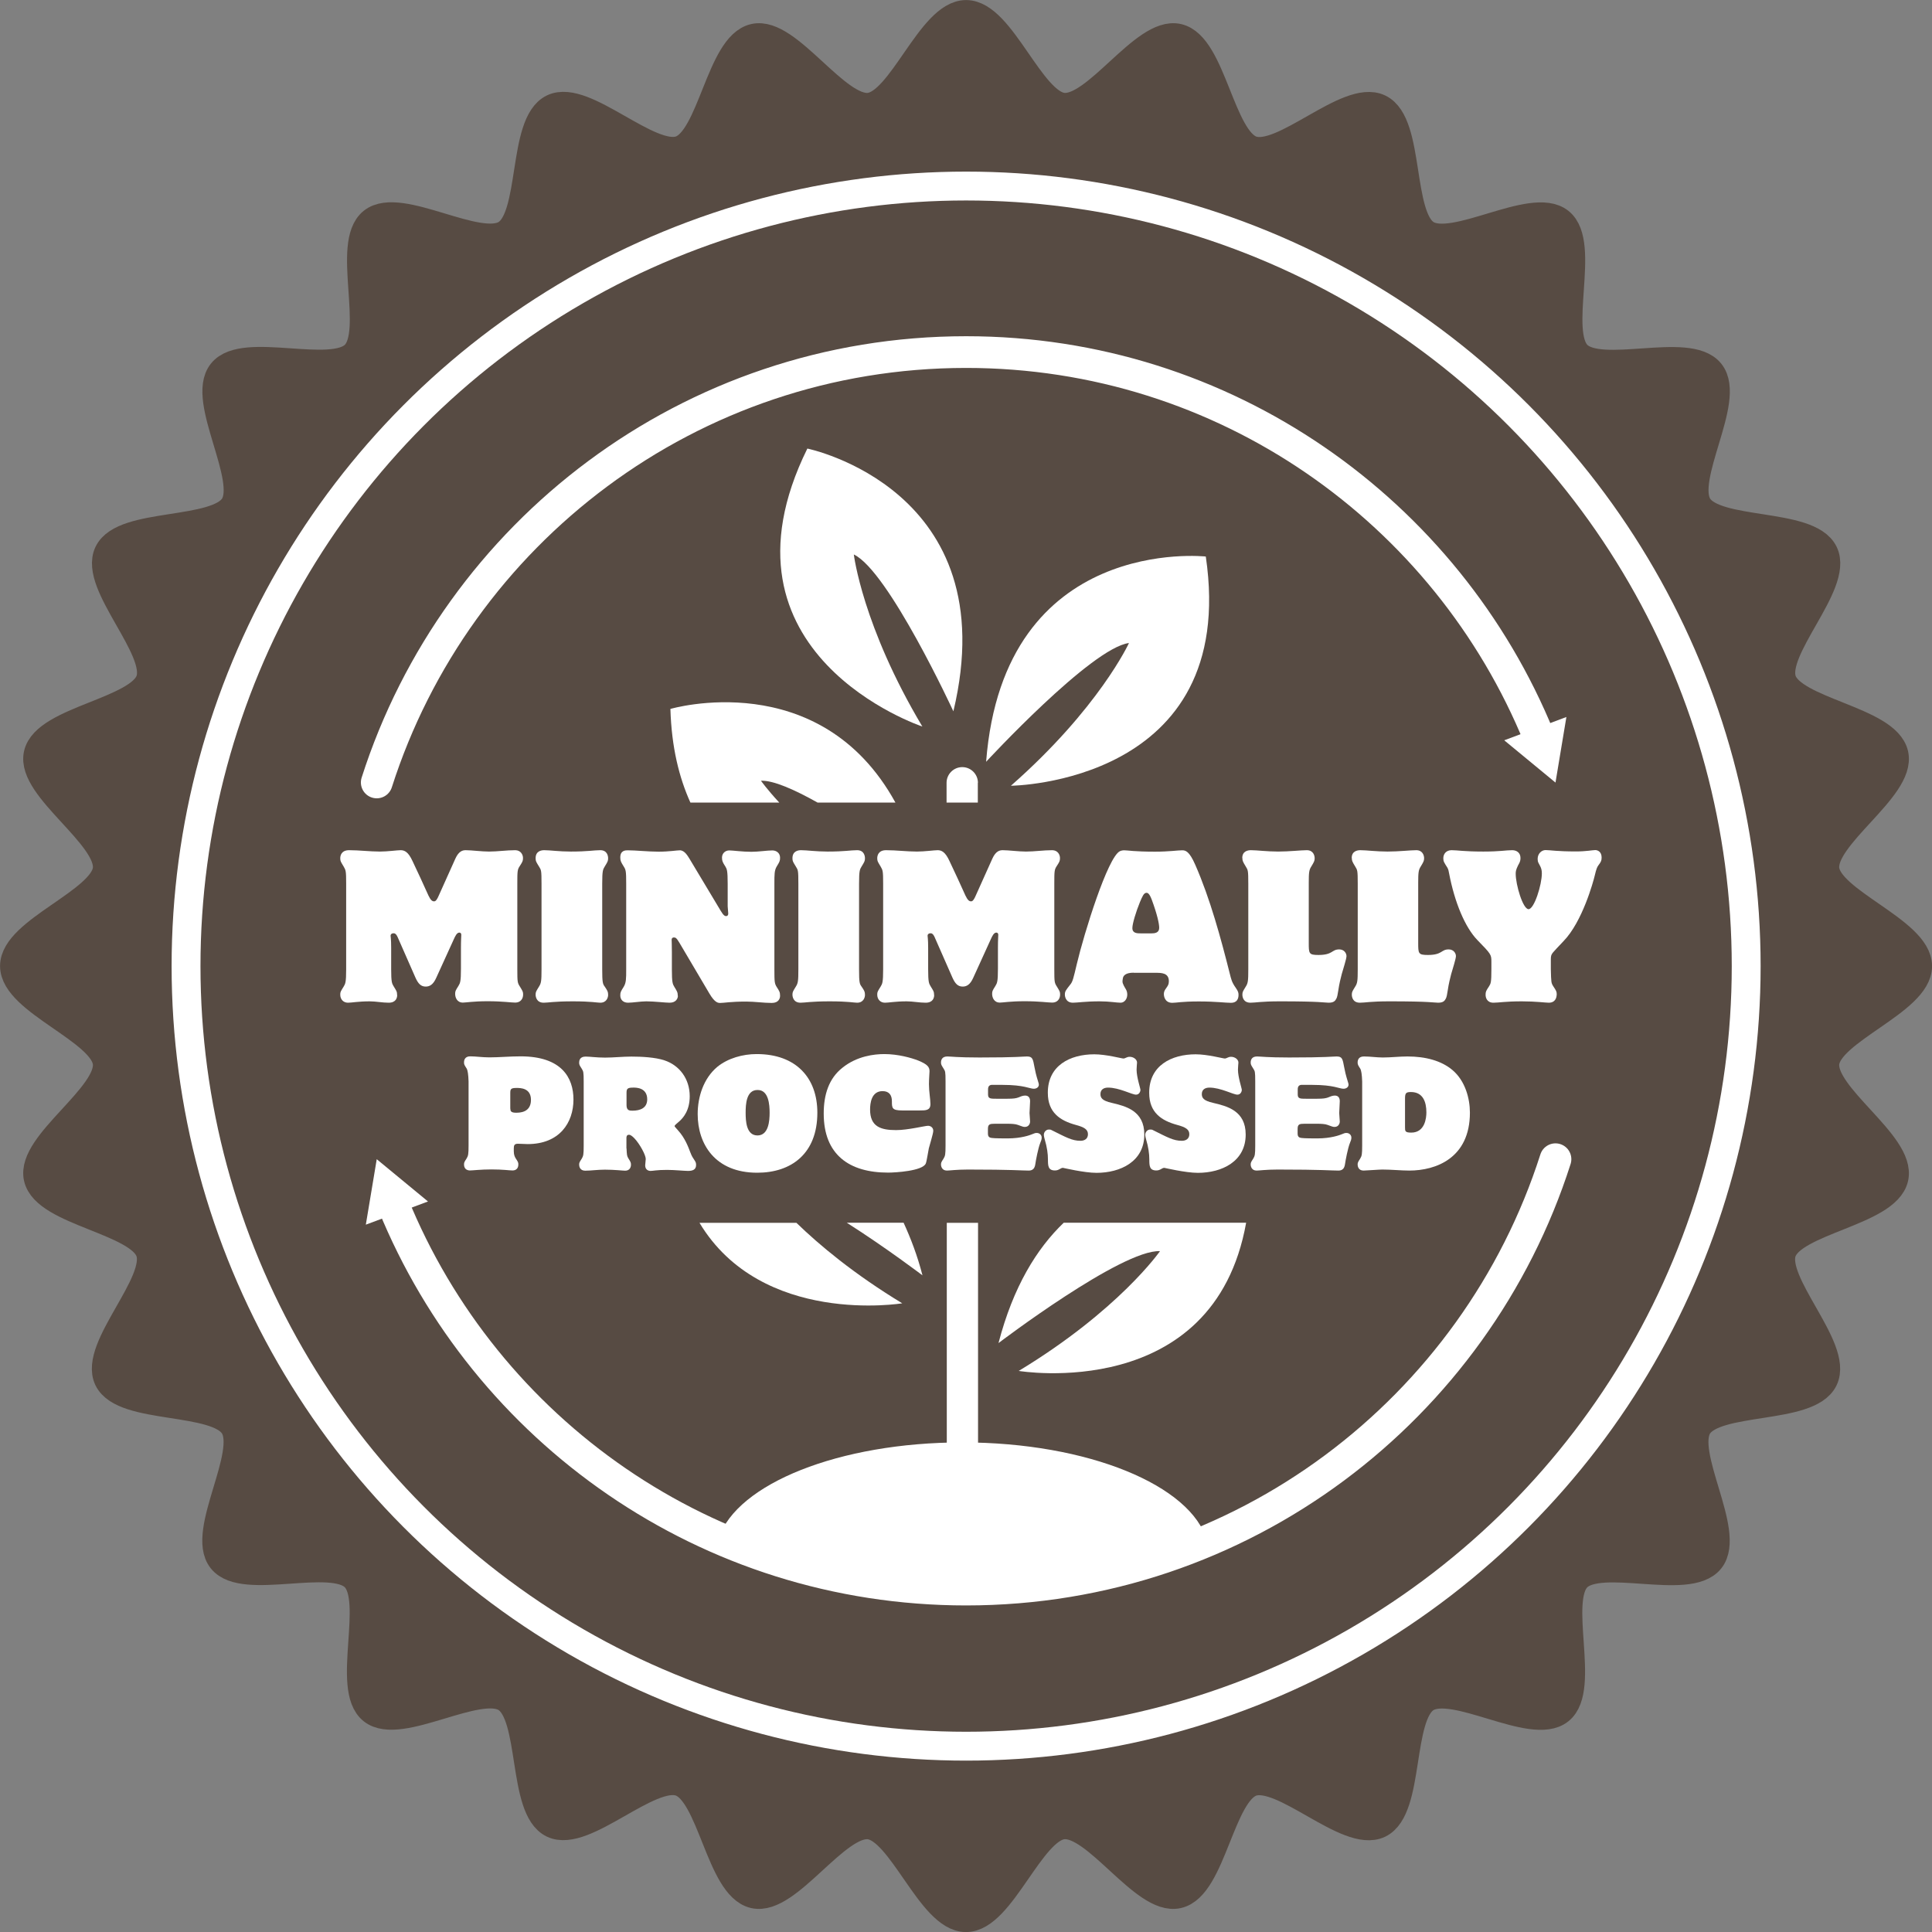 <svg viewBox="0 0 170 170" xmlns="http://www.w3.org/2000/svg" id="Layer_2">
  <rect x="0" y="0" width="170" height="170" fill="#808080" stroke="none"/>
  <defs>
    <style>
      .cls-1, .cls-2, .cls-3, .cls-4 {
        fill: none;
      }

      .cls-2 {
        stroke: #574b43;
        stroke-miterlimit: 10;
        stroke-width: 2.67px;
      }

      .cls-5 {
        fill: #574b43;
      }

      .cls-6 {
        fill: #fff;
      }

      .cls-3 {
        stroke-width: 2.79px;
      }

      .cls-3, .cls-4 {
        stroke: #fff;
        stroke-linecap: round;
        stroke-linejoin: round;
      }

      .cls-4 {
        stroke-width: 2.54px;
      }
    </style>
  </defs>
  <g data-sanitized-data-name="Layer_1" data-name="Layer_1" id="Layer_1-2">
    <g>
      <g>
        <path d="M168.67,85.01c0,3.02-7.84,5.58-8.16,8.51-.33,3,6.74,7.22,6.08,10.11-.67,2.93-8.88,3.68-9.86,6.48-.99,2.83,4.96,8.53,3.67,11.21-1.3,2.7-9.47,1.59-11.06,4.11-1.59,2.53,2.93,9.42,1.07,11.75-1.86,2.33-9.58-.56-11.69,1.55-2.11,2.11.78,9.83-1.55,11.69s-9.21-2.67-11.75-1.07c-2.52,1.59-1.41,9.75-4.11,11.06-2.68,1.29-8.38-4.66-11.21-3.67-2.8.98-3.55,9.19-6.48,9.85-2.89.66-7.11-6.42-10.11-6.08-2.93.33-5.49,8.16-8.51,8.16s-5.58-7.84-8.51-8.16c-3-.33-7.22,6.74-10.11,6.08-2.93-.67-3.68-8.88-6.48-9.86-2.83-.99-8.53,4.96-11.21,3.67-2.7-1.3-1.59-9.47-4.11-11.06-2.53-1.59-9.42,2.93-11.75,1.07-2.33-1.86.56-9.58-1.55-11.69s-9.83.78-11.69-1.55c-1.86-2.33,2.67-9.21,1.07-11.75-1.59-2.52-9.75-1.41-11.06-4.11-1.29-2.68,4.66-8.38,3.67-11.21-.98-2.8-9.19-3.55-9.85-6.48-.66-2.89,6.42-7.11,6.08-10.11-.33-2.93-8.16-5.49-8.16-8.51s7.84-5.58,8.16-8.51c.33-3-6.74-7.22-6.08-10.11.67-2.93,8.88-3.68,9.86-6.48.99-2.83-4.96-8.53-3.67-11.21,1.3-2.7,9.47-1.59,11.06-4.11,1.59-2.53-2.93-9.42-1.07-11.75,1.86-2.33,9.58.56,11.69-1.55,2.11-2.11-.78-9.83,1.55-11.69s9.21,2.67,11.75,1.07c2.52-1.59,1.41-9.75,4.11-11.06,2.68-1.29,8.38,4.66,11.21,3.67,2.8-.98,3.55-9.19,6.48-9.85,2.89-.66,7.11,6.42,10.11,6.08,2.93-.33,5.49-8.16,8.51-8.16s5.58,7.84,8.51,8.16c3,.33,7.22-6.74,10.11-6.08,2.93.67,3.68,8.88,6.48,9.86,2.83.99,8.53-4.96,11.21-3.67,2.7,1.3,1.59,9.47,4.11,11.06,2.53,1.59,9.42-2.93,11.75-1.07s-.56,9.58,1.55,11.69,9.83-.78,11.69,1.55c1.86,2.33-2.67,9.21-1.07,11.75,1.59,2.52,9.75,1.41,11.06,4.11,1.29,2.68-4.66,8.38-3.67,11.21.98,2.8,9.19,3.55,9.85,6.48.66,2.89-6.42,7.11-6.08,10.11.33,2.93,8.16,5.49,8.16,8.51Z" class="cls-5"></path>
        <path d="M168.67,85.01c0,3.02-7.84,5.58-8.16,8.51-.33,3,6.74,7.22,6.08,10.11-.67,2.93-8.88,3.68-9.86,6.48-.99,2.83,4.96,8.53,3.67,11.21-1.3,2.7-9.47,1.59-11.06,4.11-1.59,2.53,2.93,9.42,1.07,11.75-1.86,2.33-9.58-.56-11.69,1.55-2.11,2.11.78,9.83-1.55,11.69s-9.21-2.67-11.75-1.07c-2.52,1.59-1.41,9.75-4.11,11.06-2.68,1.29-8.38-4.66-11.21-3.67-2.8.98-3.55,9.19-6.48,9.85-2.89.66-7.11-6.42-10.11-6.08-2.93.33-5.49,8.16-8.51,8.16s-5.58-7.84-8.51-8.16c-3-.33-7.22,6.74-10.11,6.08-2.93-.67-3.68-8.88-6.48-9.86-2.83-.99-8.53,4.96-11.21,3.67-2.7-1.3-1.59-9.47-4.11-11.06-2.53-1.59-9.42,2.93-11.75,1.07-2.33-1.86.56-9.58-1.55-11.69s-9.83.78-11.69-1.55c-1.86-2.33,2.67-9.21,1.07-11.75-1.59-2.52-9.75-1.41-11.06-4.11-1.29-2.68,4.66-8.38,3.67-11.21-.98-2.8-9.19-3.55-9.85-6.48-.66-2.89,6.42-7.11,6.08-10.11-.33-2.93-8.16-5.49-8.16-8.51s7.84-5.58,8.16-8.51c.33-3-6.74-7.22-6.08-10.11.67-2.93,8.88-3.68,9.86-6.48.99-2.83-4.96-8.53-3.67-11.21,1.3-2.7,9.47-1.59,11.06-4.11,1.59-2.53-2.93-9.42-1.07-11.75,1.86-2.33,9.58.56,11.69-1.55,2.11-2.11-.78-9.83,1.55-11.69s9.21,2.67,11.75,1.07c2.52-1.59,1.41-9.75,4.11-11.06,2.68-1.29,8.38,4.66,11.21,3.67,2.8-.98,3.55-9.19,6.48-9.85,2.89-.66,7.11,6.42,10.11,6.08,2.93-.33,5.49-8.16,8.51-8.16s5.58,7.84,8.51,8.16c3,.33,7.22-6.74,10.11-6.08,2.93.67,3.68,8.88,6.48,9.86,2.83.99,8.53-4.96,11.21-3.67,2.7,1.3,1.59,9.47,4.11,11.06,2.53,1.59,9.42-2.93,11.75-1.07s-.56,9.58,1.55,11.69,9.83-.78,11.69,1.55c1.86,2.33-2.67,9.21-1.07,11.75,1.59,2.52,9.75,1.41,11.06,4.11,1.29,2.68-4.66,8.38-3.67,11.21.98,2.8,9.19,3.55,9.85,6.48.66,2.89-6.42,7.11-6.08,10.11.33,2.93,8.16,5.49,8.16,8.51Z" class="cls-2"></path>
      </g>
      <circle r="68.64" cy="85.01" cx="85.01" class="cls-4"></circle>
      <g>
        <path d="M34.95,87.55c0,.24-.1.68-.75.68-.56,0-1.12-.12-1.67-.12-1,0-1.57.12-1.91.12-.41,0-.68-.3-.68-.71,0-.24.03-.27.3-.71.15-.25.22-.37.22-1.52v-7.53c0-1.13-.03-1.18-.22-1.51-.25-.42-.3-.47-.3-.73,0-.24.1-.71.78-.71.91,0,1.81.12,2.72.12.66,0,1.52-.12,1.81-.12.35,0,.68.15,1.05.96.47,1,.95,2.01,1.4,3.03.19.39.32.51.49.51.08,0,.2,0,.42-.51.49-1.08.98-2.17,1.46-3.25.3-.66.64-.74.91-.74.52,0,1.39.12,2.05.12.76,0,1.54-.12,2.3-.12.49,0,.69.39.69.69,0,.27-.05.34-.3.73-.19.29-.2.44-.2,1.52v7.53c0,1.15.02,1.2.22,1.52.25.41.29.46.29.71,0,.39-.24.71-.69.71-.39,0-1.1-.12-2.44-.12-1.25,0-1.9.12-2.17.12-.52,0-.68-.46-.68-.76,0-.25.03-.29.29-.71.15-.25.22-.37.22-1.52v-1.83c0-.73.03-.96.03-1.15,0-.13-.08-.19-.17-.19-.22,0-.36.3-.49.59l-1.54,3.38c-.27.61-.58.78-.93.78-.42,0-.66-.25-.9-.78l-1.57-3.57c-.15-.34-.29-.34-.37-.34-.13,0-.25.07-.25.22,0,.1.05.27.05,1.07v1.86c0,1.17.07,1.27.22,1.52.25.41.3.46.3.73v.03h0Z" class="cls-6"></path>
        <path d="M53.51,87.55c0,.2-.12.68-.69.68-.29,0-.76-.12-2.42-.12s-2.15.12-2.56.12c-.64,0-.71-.54-.71-.71,0-.24.05-.3.3-.71.19-.3.22-.49.22-1.52v-7.53c0-1.2-.03-1.2-.22-1.51-.25-.41-.3-.47-.3-.73,0-.63.49-.71.76-.71.52,0,1.3.12,2.34.12,1.52,0,2.01-.12,2.59-.12.63,0,.69.54.69.71,0,.25-.05.32-.3.73-.15.25-.22.34-.22,1.51v7.53c0,1.17.05,1.29.22,1.52.25.37.3.46.3.73h0s0,.01,0,.01Z" class="cls-6"></path>
        <path d="M59.65,87.62c0,.24-.17.61-.73.61-.39,0-1.35-.12-2.05-.12-.49,0-1.2.12-1.61.12s-.68-.25-.68-.64c0-.29.05-.36.3-.76.22-.36.22-.71.22-1.54v-7.53c0-1.12-.03-1.22-.22-1.52-.24-.39-.3-.49-.3-.79,0-.63.46-.63.66-.63.71,0,1.81.12,2.72.12s1.59-.12,1.86-.12c.42,0,.69.49.86.76l2.74,4.57c.25.42.37.46.47.46.12,0,.19-.08.19-.22,0-.1-.05-.56-.05-.64v-1.98c0-1.18-.07-1.3-.2-1.52-.24-.37-.3-.49-.3-.79,0-.36.27-.63.64-.63.34,0,1.12.12,1.95.12.63,0,1.37-.12,1.84-.12.37,0,.68.24.68.64,0,.29-.05.37-.3.78-.2.34-.2.68-.2,1.52v7.53c0,1.13.02,1.24.2,1.54.24.37.3.47.3.78,0,.24-.13.63-.73.63-.74,0-1.49-.12-2.25-.12-1.39,0-1.93.12-2.28.12-.19,0-.47,0-.96-.83l-2.64-4.47c-.27-.46-.36-.46-.49-.46-.08,0-.19.03-.19.22s.02.34.02,1.05v1.54c0,1.17.07,1.29.22,1.54.22.36.3.47.3.78h.01Z" class="cls-6"></path>
        <path d="M76.11,87.55c0,.2-.12.68-.69.68-.29,0-.76-.12-2.42-.12s-2.15.12-2.56.12c-.64,0-.71-.54-.71-.71,0-.24.05-.3.3-.71.19-.3.22-.49.22-1.52v-7.53c0-1.2-.03-1.2-.22-1.51-.25-.41-.3-.47-.3-.73,0-.63.49-.71.76-.71.52,0,1.3.12,2.34.12,1.52,0,2.01-.12,2.59-.12.63,0,.69.54.69.71,0,.25-.05.32-.3.73-.15.25-.22.34-.22,1.51v7.53c0,1.17.05,1.29.22,1.52.25.37.3.46.3.73h0s0,.01,0,.01Z" class="cls-6"></path>
        <path d="M82.2,87.55c0,.24-.1.68-.75.68-.56,0-1.12-.12-1.67-.12-1,0-1.57.12-1.91.12-.41,0-.68-.3-.68-.71,0-.24.03-.27.3-.71.15-.25.22-.37.22-1.52v-7.53c0-1.13-.03-1.18-.22-1.51-.25-.42-.3-.47-.3-.73,0-.24.1-.71.78-.71.91,0,1.81.12,2.72.12.66,0,1.52-.12,1.81-.12.35,0,.68.15,1.05.96.47,1,.95,2.01,1.4,3.03.19.39.32.51.49.51.08,0,.2,0,.42-.51.49-1.08.98-2.17,1.46-3.25.3-.66.64-.74.91-.74.52,0,1.39.12,2.05.12.76,0,1.54-.12,2.3-.12.49,0,.69.39.69.69,0,.27-.05.34-.3.73-.19.29-.2.44-.2,1.52v7.53c0,1.15.02,1.2.22,1.52.25.41.29.46.29.71,0,.39-.24.71-.69.71-.39,0-1.1-.12-2.44-.12-1.25,0-1.9.12-2.17.12-.52,0-.68-.46-.68-.76,0-.25.03-.29.29-.71.15-.25.22-.37.22-1.52v-1.83c0-.73.03-.96.03-1.15,0-.13-.08-.19-.17-.19-.22,0-.36.3-.49.59l-1.54,3.38c-.27.61-.58.78-.93.78-.42,0-.66-.25-.9-.78l-1.57-3.57c-.15-.34-.29-.34-.37-.34-.13,0-.25.07-.25.22,0,.1.05.27.05,1.07v1.86c0,1.17.07,1.27.22,1.52.25.41.3.46.3.73v.03h0Z" class="cls-6"></path>
        <path d="M99.76,85.59c-.41,0-.9.08-.96.51-.02.1-.03.2-.03.27,0,.2.2.51.3.68.08.14.12.29.12.47,0,.37-.24.71-.59.71s-.96-.12-1.84-.12c-1.25,0-1.96.12-2.35.12-.66,0-.71-.59-.71-.71,0-.29.07-.37.47-.88.22-.25.29-.59.58-1.81.64-2.71,2.72-9.41,3.79-9.93.1-.05.24-.08.39-.08.32,0,.83.12,2.71.12,1.22,0,1.98-.12,2.37-.12.3,0,.63.05,1.17,1.29,1.3,2.96,2.25,6.46,3.03,9.56.12.47.17.75.52,1.24.24.34.25.47.25.64,0,.32-.13.69-.66.69s-1.29-.12-2.83-.12-1.95.12-2.34.12c-.71,0-.74-.68-.74-.76,0-.19.05-.32.19-.51.17-.24.25-.35.25-.63,0-.74-.66-.74-1.15-.74h-1.94ZM101.32,82.13c.3,0,.68-.05.68-.49,0-.35-.17-1.17-.66-2.49-.2-.52-.34-.59-.46-.59-.24,0-.37.34-.58.83-.34.83-.66,1.88-.66,2.27,0,.47.42.47.78.47,0,0,.9,0,.9,0Z" class="cls-6"></path>
        <path d="M109.31,75.5c0-.59.46-.69.76-.69.54,0,1.42.12,2.4.12s2.01-.12,2.52-.12c.56,0,.69.46.69.71,0,.22-.05.32-.3.73-.19.3-.22.51-.22,1.44v5.26c0,.95,0,1.08.85,1.08,1.29,0,1.15-.49,1.83-.49.44,0,.64.34.64.59s-.3,1.15-.42,1.59c-.08.3-.22.86-.3,1.42-.05.34-.1.61-.17.73-.1.19-.22.36-.68.36-.34,0-.69-.12-4.26-.12-1.73,0-2.13.12-2.62.12-.64,0-.71-.52-.71-.71,0-.24.05-.3.3-.71.19-.3.22-.49.22-1.52v-7.53c0-1.18-.03-1.2-.22-1.51-.25-.41-.3-.51-.3-.73v-.02h-.01Z" class="cls-6"></path>
        <path d="M118.94,75.5c0-.59.46-.69.76-.69.54,0,1.42.12,2.4.12s2.01-.12,2.52-.12c.56,0,.69.46.69.71,0,.22-.05.32-.3.73-.19.3-.22.51-.22,1.44v5.26c0,.95,0,1.08.85,1.08,1.29,0,1.15-.49,1.83-.49.44,0,.64.34.64.59s-.3,1.15-.42,1.59c-.08.3-.22.86-.3,1.42-.05.34-.1.61-.17.73-.1.19-.22.36-.68.36-.34,0-.69-.12-4.26-.12-1.73,0-2.13.12-2.62.12-.64,0-.71-.52-.71-.71,0-.24.05-.3.3-.71.19-.3.22-.49.22-1.52v-7.53c0-1.18-.03-1.2-.22-1.51-.25-.41-.3-.51-.3-.73v-.02h-.01Z" class="cls-6"></path>
        <path d="M136.97,87.55c0,.17-.08.68-.69.68-.3,0-1.12-.12-2.37-.12-1.46,0-2.03.12-2.5.12-.58,0-.69-.46-.69-.69,0-.27.03-.34.29-.73.17-.27.22-.35.22-1.52v-.68c0-.61-.03-.66-1.22-1.88-1.1-1.13-2.01-3.32-2.5-5.87-.03-.2-.07-.37-.15-.51-.3-.47-.36-.56-.36-.83,0-.37.24-.71.73-.71.52,0,1.08.12,2.79.12,1.51,0,1.96-.12,2.54-.12.39,0,.73.22.73.69,0,.27-.07.39-.22.66-.2.41-.2.56-.2.73,0,.96.63,3.11,1.13,3.11s1.17-2.15,1.17-3.15c0-.49-.19-.69-.3-.93-.05-.1-.07-.2-.07-.34,0-.49.37-.78.69-.78.44,0,.96.12,2.69.12.88,0,1.46-.12,1.69-.12.2,0,.56.13.56.66,0,.29-.08.41-.29.69-.1.14-.17.27-.32.91-.12.51-1.08,4.04-2.74,5.75-.51.53-.78.83-.93,1-.17.2-.19.34-.19.63v.83c.03,1.18.03,1.22.22,1.52.27.41.3.47.3.73v.03h0Z" class="cls-6"></path>
        <path d="M45.21,101.31c0,.34.11.52.17.62.2.3.23.36.23.53,0,.1-.01.53-.52.53-.28,0-.82-.09-1.84-.09-.94,0-1.65.09-1.89.09-.51,0-.53-.42-.53-.53,0-.18.04-.23.23-.53.14-.23.17-.37.17-1.14v-5.64q-.03-.9-.17-1.13c-.19-.3-.23-.35-.23-.53,0-.54.44-.54.57-.54.47,0,1.04.09,1.66.09.89,0,1.76-.09,2.75-.09,3.61,0,4.65,1.88,4.65,3.8,0,2.04-1.23,3.92-4.03,3.92-.28,0-.56-.03-.85-.03-.32,0-.37.14-.37.42v.25h0ZM44.91,97.56c0,.15,0,.35.48.35.32,0,1.33,0,1.33-1.13,0-1.05-.93-1.05-1.27-1.05-.52,0-.55.11-.55.47v1.36h.01Z" class="cls-6"></path>
        <path d="M55.13,101.05c.03.58.03.66.17.89.19.3.22.36.22.55,0,.17-.08.52-.51.52-.2,0-.93-.09-1.78-.09-.65,0-1.22.09-1.74.09-.47,0-.53-.39-.53-.53,0-.18.04-.23.23-.53.14-.23.17-.37.17-1.14v-5.64c0-.85-.03-.9-.17-1.13-.19-.3-.23-.35-.23-.54,0-.48.38-.53.57-.53.38,0,.95.09,1.71.09s1.55-.09,2.32-.09c.88,0,2.1.06,2.9.33,1.31.43,2.23,1.61,2.23,3.16,0,1.19-.51,1.88-1.01,2.29-.08.06-.32.27-.32.32,0,.06.03.09.29.38.62.67.91,1.47,1.09,1.94.14.37.22.47.37.7.1.15.14.23.14.42,0,.43-.33.52-.72.52-.29,0-1.22-.09-1.83-.09-.93,0-1.23.09-1.46.09-.17,0-.47-.09-.47-.49,0-.11.05-.44.05-.56,0-.35-.52-1.31-.99-1.81-.18-.19-.35-.32-.48-.32-.2,0-.23.15-.23.28v.92h.01ZM55.13,97.25c0,.48.28.48.53.48.67,0,1.29-.23,1.29-1,0-1.03-.98-1.03-1.19-1.03-.5,0-.63.06-.63.44v1.11h0Z" class="cls-6"></path>
        <path d="M66.59,92.75c1.72,0,3.06.52,3.96,1.43.9.9,1.37,2.19,1.37,3.73,0,3.6-2.29,5.28-5.29,5.28-3.7,0-5.24-2.51-5.24-5.16,0-1.53.52-3.14,1.72-4.15.94-.77,2.26-1.13,3.46-1.13h.02ZM66.65,95.91c-.99,0-1.04,1.28-1.04,2s.05,2,1.04,2,1.07-1.31,1.07-2-.08-2-1.05-2h-.02Z" class="cls-6"></path>
        <path d="M79.39,97.71c-.91,0-.91-.22-.91-.81,0-.52-.23-.89-.82-.89-.98,0-1.1,1.05-1.1,1.62,0,1.51.94,1.81,2.29,1.81,1.04,0,2.54-.38,2.81-.38.22,0,.46.15.46.44,0,.25-.34,1.32-.39,1.54-.05.21-.19,1.17-.27,1.34-.28.66-2.69.8-3.31.8-1.71,0-3.13-.39-4.12-1.24s-1.55-2.14-1.55-3.96c0-1.64.44-3.08,1.65-4.03,1.28-1.03,2.8-1.2,3.68-1.2,1.21,0,2.38.33,2.99.57.8.33.99.56.99.94,0,.11-.05.72-.05,1.14,0,.66.13,1.33.13,1.75,0,.56-.41.56-.94.56h-1.54Z" class="cls-6"></path>
        <path d="M86.93,99.75c0,.28.14.36.33.38.24.04,1.13.04,1.41.04,1.21,0,1.97-.3,2.05-.33.34-.14.38-.15.51-.15.23,0,.43.17.43.41,0,.15-.04.27-.13.48-.18.44-.39,1.55-.43,1.85-.01.11-.05.24-.1.33-.08.13-.21.24-.49.24-.63,0-1.41-.09-5.34-.09-1.01,0-1.62.09-1.85.09-.44,0-.52-.38-.52-.53,0-.18.04-.23.23-.53.14-.23.17-.37.17-1.14v-5.64c0-.9-.03-.9-.17-1.13-.18-.29-.23-.35-.23-.54,0-.22.09-.53.56-.53.3,0,.88.09,2.83.09,3.33,0,3.82-.09,4.17-.09.5,0,.53.21.67.96.08.41.15.7.2.86.15.51.18.57.18.66,0,.24-.23.36-.44.36-.38,0-.85-.34-2.74-.34h-1c-.29.04-.29.3-.29.43v.42c0,.37.23.37.74.37h.96c.56,0,.76-.04.96-.11.19-.08.39-.17.6-.17.33,0,.44.23.44.5,0,.16-.05.89-.05,1.04,0,.11.05.63.05.75,0,.15-.1.47-.46.47-.15,0-.2-.03-.62-.18-.19-.08-.57-.1-.93-.1h-1.08c-.46,0-.62.04-.62.46v.41h0Z" class="cls-6"></path>
        <path d="M92.2,96.14c0-2.37,1.94-3.37,4.09-3.37,1.04,0,2.4.37,2.56.37.17,0,.29-.15.55-.15.33,0,.65.22.65.51,0,.08-.04.37-.04.62,0,.67.34,1.64.34,1.79,0,.09-.08.41-.39.41-.37,0-1.47-.62-2.46-.62-.38,0-.67.17-.67.57,0,.33.15.58.98.77,1.24.29,2.88.69,2.88,2.79,0,2.37-2.09,3.37-4.21,3.37-1.08,0-2.92-.44-2.95-.44-.22,0-.34.23-.7.23-.61,0-.62-.41-.62-.98,0-.48-.08-1.08-.28-1.74-.03-.11-.08-.3-.08-.42,0-.24.2-.46.43-.46.09,0,.18,0,.25.05,1.27.63,1.8.94,2.54.94.38,0,.66-.19.66-.58,0-.42-.33-.62-1.08-.82-1.36-.37-2.45-1.08-2.45-2.81v-.03Z" class="cls-6"></path>
        <path d="M101.12,96.14c0-2.37,1.94-3.37,4.09-3.37,1.04,0,2.4.37,2.56.37.17,0,.29-.15.55-.15.33,0,.65.22.65.51,0,.08-.04.37-.04.62,0,.67.34,1.64.34,1.79,0,.09-.08.41-.39.41-.37,0-1.47-.62-2.46-.62-.38,0-.67.17-.67.57,0,.33.15.58.98.77,1.24.29,2.88.69,2.88,2.79,0,2.37-2.09,3.37-4.21,3.37-1.08,0-2.92-.44-2.95-.44-.22,0-.34.23-.7.23-.61,0-.62-.41-.62-.98,0-.48-.08-1.08-.28-1.74-.03-.11-.08-.3-.08-.42,0-.24.2-.46.43-.46.09,0,.18,0,.25.05,1.27.63,1.8.94,2.54.94.38,0,.66-.19.66-.58,0-.42-.33-.62-1.08-.82-1.36-.37-2.45-1.08-2.45-2.81v-.03Z" class="cls-6"></path>
        <path d="M114.18,99.75c0,.28.14.36.33.38.24.04,1.13.04,1.41.04,1.21,0,1.97-.3,2.05-.33.34-.14.38-.15.51-.15.23,0,.43.17.43.41,0,.15-.04.27-.13.48-.18.44-.39,1.55-.43,1.85-.01.11-.05.24-.1.33-.08.13-.21.24-.49.24-.63,0-1.41-.09-5.34-.09-1.01,0-1.62.09-1.85.09-.44,0-.52-.38-.52-.53,0-.18.04-.23.23-.53.14-.23.17-.37.17-1.14v-5.64c0-.9-.03-.9-.17-1.13-.18-.29-.23-.35-.23-.54,0-.22.09-.53.56-.53.3,0,.88.09,2.83.09,3.33,0,3.82-.09,4.17-.09.5,0,.53.21.67.96.08.41.15.7.2.86.15.51.18.57.18.66,0,.24-.23.36-.44.36-.38,0-.85-.34-2.74-.34h-1c-.29.04-.29.3-.29.43v.42c0,.37.23.37.74.37h.96c.56,0,.76-.04.96-.11.19-.08.39-.17.6-.17.33,0,.44.23.44.5,0,.16-.05.89-.05,1.04,0,.11.05.63.05.75,0,.15-.1.47-.46.47-.15,0-.2-.03-.62-.18-.19-.08-.57-.1-.93-.1h-1.08c-.46,0-.62.04-.62.46v.41h0Z" class="cls-6"></path>
        <path d="M129.34,97.9c0,4.01-3,5.1-5.33,5.1-.7,0-1.58-.09-2.38-.09-.27,0-1.45.09-1.65.09-.47,0-.52-.41-.52-.53,0-.17.04-.23.23-.53.14-.23.17-.37.17-1.14v-5.64q-.03-.9-.17-1.13c-.19-.29-.23-.37-.23-.54,0-.27.13-.53.56-.53.56,0,1.1.09,1.66.09.72,0,1.45-.09,2.17-.09,1.58,0,2.98.37,3.96,1.2,1.12.95,1.53,2.5,1.53,3.74h0ZM123.63,99.19c0,.34,0,.47.55.47,1.2,0,1.33-1.28,1.33-1.78,0-.92-.3-1.79-1.36-1.79-.43,0-.52.09-.52.58v2.52Z" class="cls-6"></path>
      </g>
      <g>
        <g>
          <path d="M135.43,64.9c-8.1-19.89-27.62-33.92-50.42-33.92-24.29,0-44.84,15.91-51.86,37.87" class="cls-3"></path>
          <polygon points="137.83 63.09 136.87 68.86 132.36 65.14 137.83 63.09" class="cls-6"></polygon>
        </g>
        <g>
          <path d="M34.59,105.95c8.1,19.89,27.62,33.92,50.42,33.92,24.29,0,44.84-15.91,51.86-37.87" class="cls-3"></path>
          <polygon points="32.19 107.76 33.15 102 37.66 105.72 32.19 107.76" class="cls-6"></polygon>
        </g>
      </g>
      <path d="M88.95,69.14s20.09-.18,17.15-20.17c0,0-17.77-1.98-19.33,18.06,0,0,9.25-10.02,12.57-10.45,0,0-2.64,5.75-10.39,12.56Z" class="cls-6"></path>
      <path d="M81.16,63.93s-19.06-6.34-10.12-24.46c0,0,17.52,3.57,12.85,23.12,0,0-5.72-12.37-8.76-13.8,0,0,.75,6.29,6.03,15.14Z" class="cls-6"></path>
      <path d="M68.56,70.62h3.38c-2.03-1.14-3.9-1.97-4.98-1.92,0,0,.51.73,1.6,1.92Z" class="cls-1"></path>
      <g>
        <path d="M87.86,118.18s10.85-8.25,14.21-8.09c0,0-3.61,5.2-12.43,10.54,0,0,17.16,2.87,20.01-13.04h-16.05c-2.37,2.27-4.45,5.63-5.74,10.59Z" class="cls-6"></path>
        <path d="M79.39,114.68c-4.27-2.59-7.3-5.13-9.31-7.08h-8.53c5.48,9.12,17.84,7.08,17.84,7.08Z" class="cls-6"></path>
        <path d="M81.17,112.22c-.45-1.75-1.03-3.25-1.66-4.63h-5c3.46,2.2,6.66,4.63,6.66,4.63Z" class="cls-6"></path>
        <path d="M83.3,127.56c0,.76.62,1.38,1.38,1.38s1.38-.62,1.38-1.38v-19.96h-2.75v19.96h0Z" class="cls-6"></path>
      </g>
      <path d="M86.05,68.88c0-.76-.62-1.38-1.38-1.38s-1.38.62-1.38,1.38v1.74h2.75v-1.74h0Z" class="cls-6"></path>
      <path d="M66.96,68.7c1.08-.05,2.95.78,4.98,1.92h6.85c-6.65-12.11-19.8-8.24-19.8-8.24.1,3.38.77,6.05,1.76,8.24h7.82c-1.1-1.19-1.61-1.92-1.61-1.92Z" class="cls-6"></path>
      <path d="M84.68,126.92c-10.86,0-19.83,3.65-21.43,8.4,6.67,2.92,14.02,4.55,21.77,4.55s14.67-1.53,21.19-4.29c-1.37-4.88-10.48-8.66-21.53-8.66Z" class="cls-6"></path>
    </g>
  </g>
</svg>